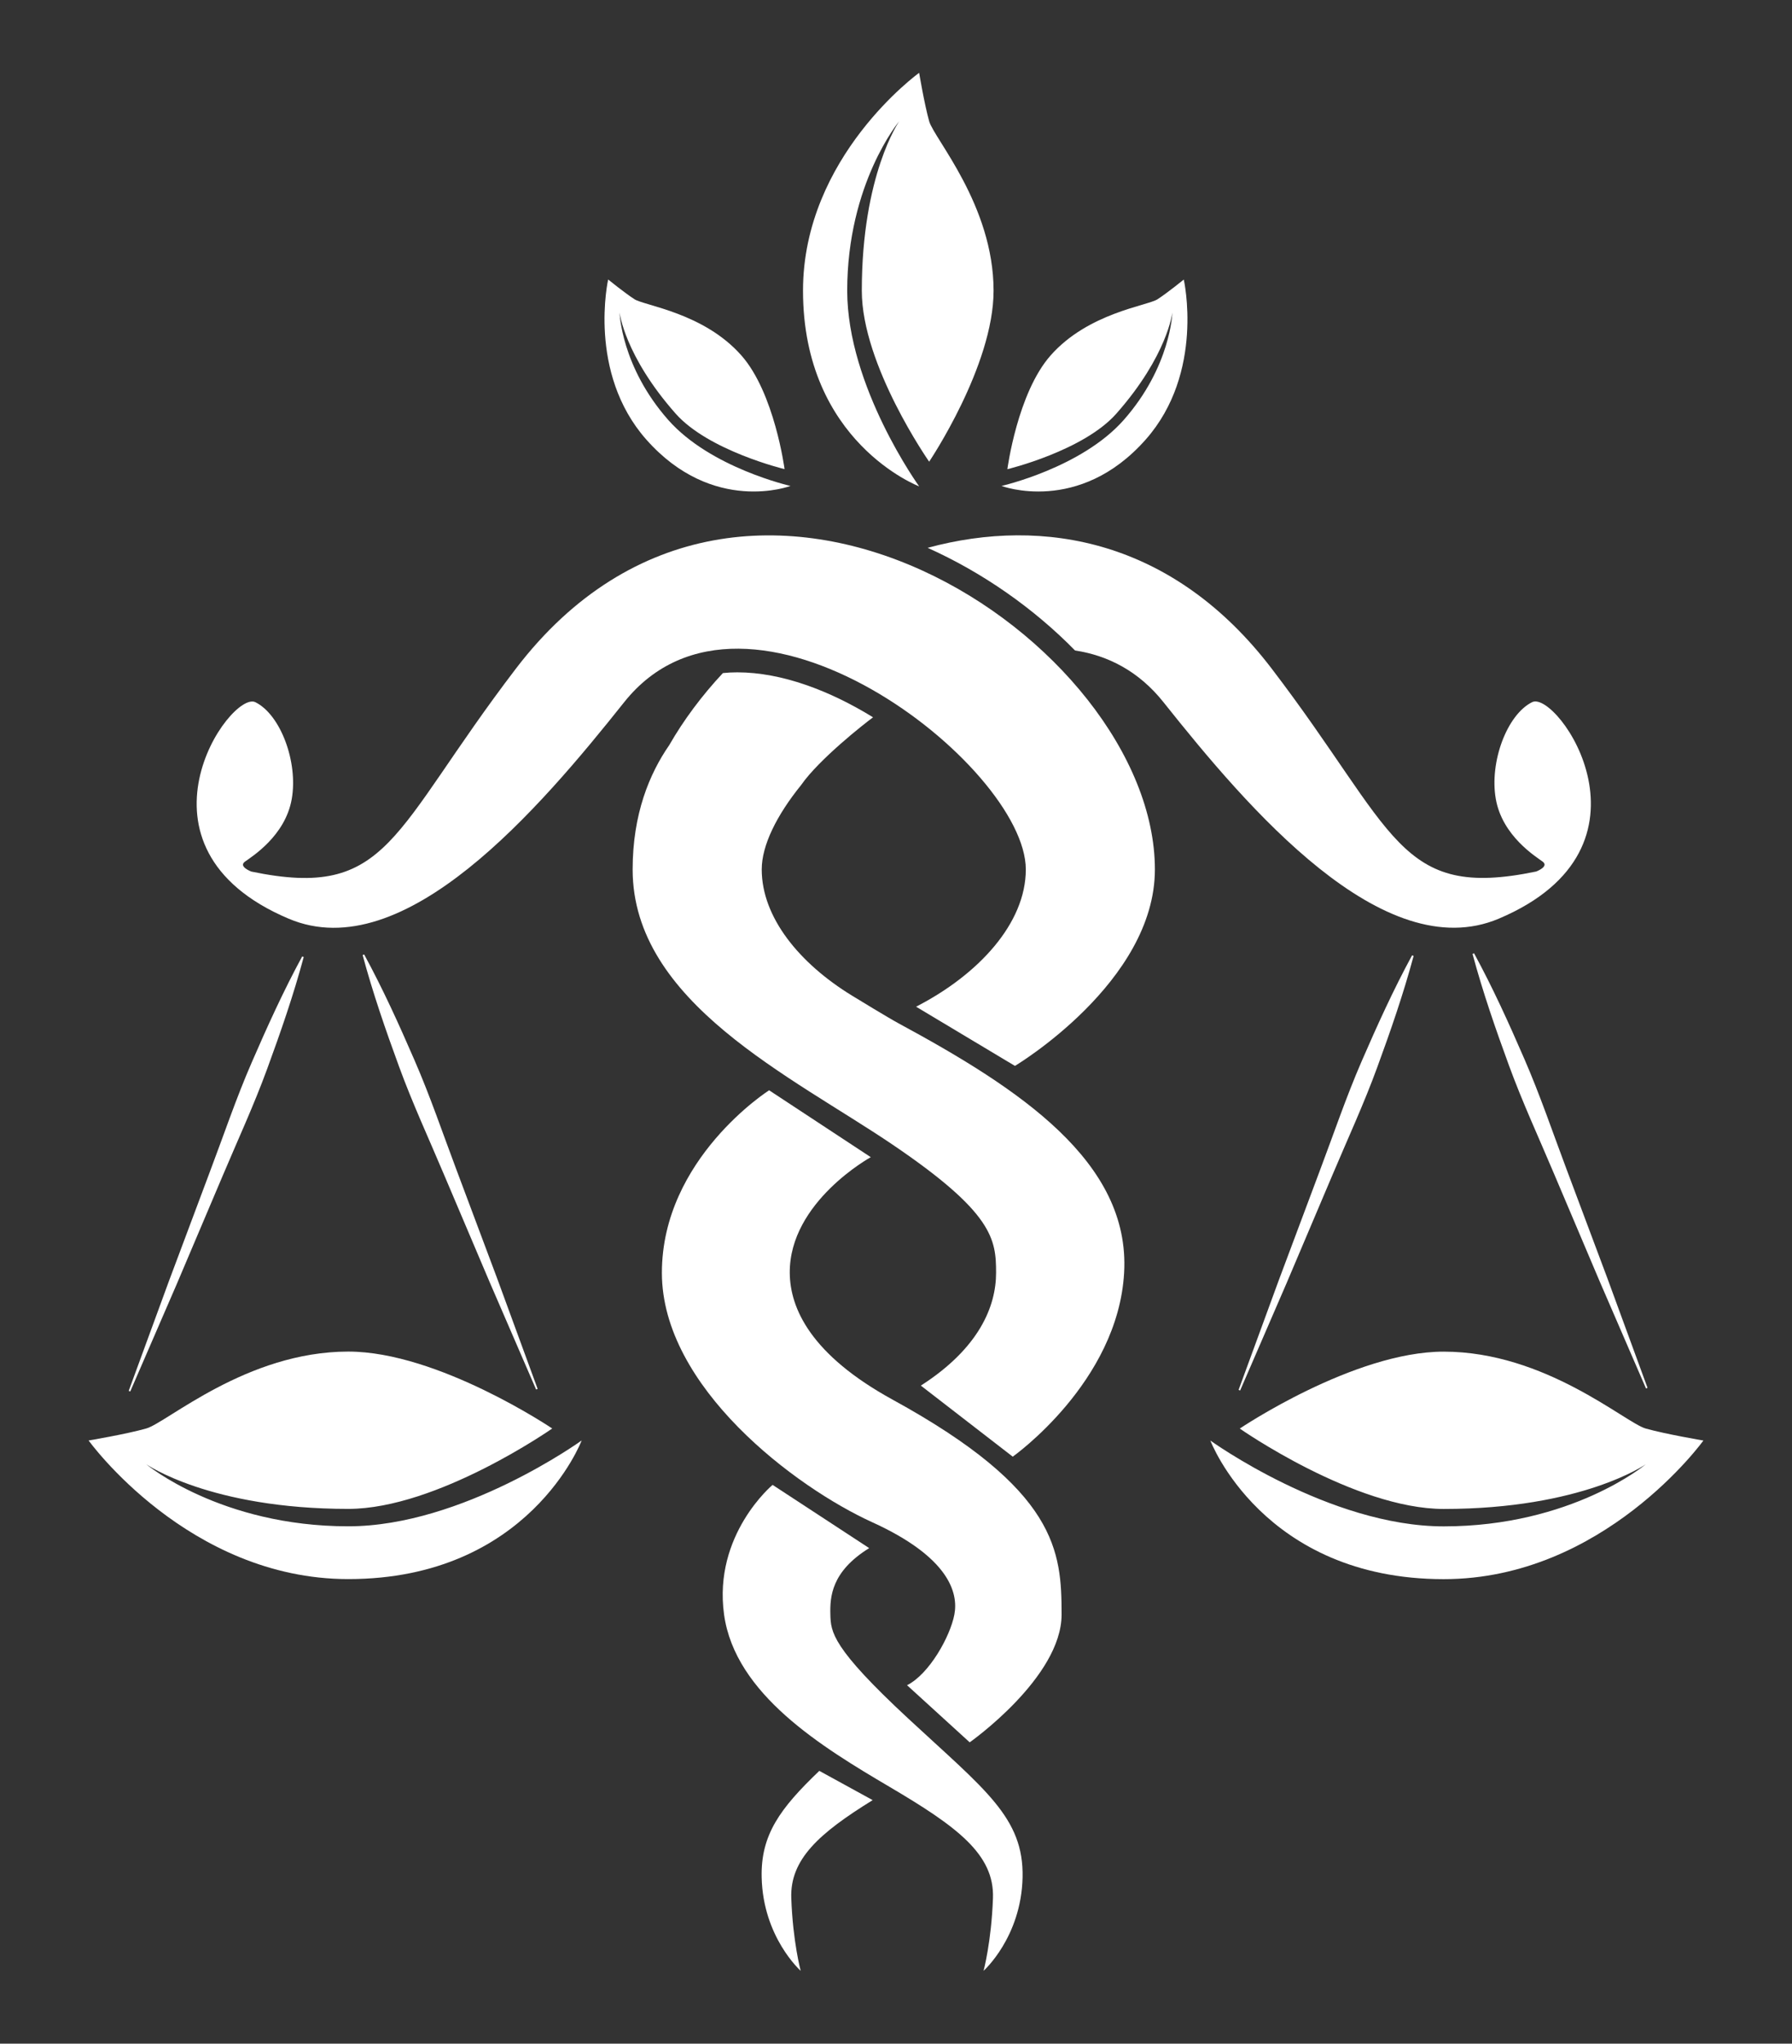 <?xml version="1.0" encoding="utf-8"?>
<!-- Generator: Adobe Illustrator 27.3.1, SVG Export Plug-In . SVG Version: 6.00 Build 0)  -->
<svg version="1.1" id="Livello_1" xmlns="http://www.w3.org/2000/svg" xmlns:xlink="http://www.w3.org/1999/xlink" x="0px" y="0px"
	 viewBox="0 0 293.48 334.51" style="enable-background:new 0 0 293.48 334.51;" xml:space="preserve">
<rect x="0" y="0" width="293.48" height="334.51" fill="#333333" stroke="none"/>
<style type="text/css">
	.st0{fill:#FFFFFF;}
</style>
<g>
	<path class="st0" d="M164.02,79.54c0,0,12.67,4.79,23.62-7.6c9.69-10.96,6.23-26.18,6.23-26.18s-2.67,2.17-4.31,3.23
		c-1.64,1.06-11.34,2.21-17.5,9.19c-5.44,6.15-7.08,18.62-7.08,18.62s12.46-3,17.85-9.1c8.37-9.47,9.17-16.54,9.17-16.54
		s-0.24,8.84-7.98,17.6C177.1,76.58,164.02,79.54,164.02,79.54z"/>
	<path class="st0" d="M269.53,233.83c-3.37-0.95-16.42-12.59-33.09-12.59c-14.72,0-33.4,12.59-33.4,12.59s18.81,13.16,33.4,13.16
		c22.65,0,33.09-7.31,33.09-7.31s-12.14,10.16-33.09,10.16c-18.74,0-38.22-14.05-38.22-14.05s8.6,22.69,38.22,22.69
		c26.2,0,42.53-22.69,42.53-22.69S272.9,234.77,269.53,233.83z"/>
	<path class="st0" d="M216.16,191.59l-6.72,17.93l-6.59,17.98l0.25,0.1l7.61-17.58l7.48-17.63c2.48-5.88,5.17-11.68,7.36-17.68
		c2.2-6,4.29-12.03,5.96-18.24l-0.25-0.1c-3.07,5.65-5.71,11.47-8.25,17.32C220.46,179.56,218.42,185.61,216.16,191.59z"/>
	<path class="st0" d="M249.66,173.36c-2.54-5.86-5.18-11.68-8.25-17.32l-0.25,0.1c1.67,6.21,3.76,12.24,5.96,18.24
		c2.19,6,4.88,11.8,7.36,17.68l7.48,17.63l7.61,17.58l0.25-0.1l-6.59-17.98l-6.72-17.93C254.26,185.27,252.21,179.22,249.66,173.36z
		"/>
	<path class="st0" d="M150.53,79.61c0,0-11.78-16.33-11.78-32.03c0-17.56,8.52-27.74,8.52-27.74s-6.13,8.75-6.13,27.74
		c0,12.23,11.03,27.99,11.03,27.99s10.55-15.66,10.55-27.99c0-13.97-9.76-24.91-10.55-27.74c-0.79-2.83-1.64-7.92-1.64-7.92
		s-19.02,13.69-19.02,35.65C131.51,72.4,150.53,79.61,150.53,79.61z"/>
	<path class="st0" d="M129.46,79.54c0,0-13.08-2.95-20.01-10.79c-7.74-8.76-7.98-17.6-7.98-17.6s0.8,7.07,9.17,16.54
		c5.39,6.1,17.85,9.1,17.85,9.1s-1.64-12.47-7.08-18.62c-6.16-6.97-15.85-8.13-17.5-9.19c-1.64-1.06-4.31-3.23-4.31-3.23
		s-3.45,15.22,6.23,26.18C116.79,84.33,129.46,79.54,129.46,79.54z"/>
	<path class="st0" d="M146.17,229.09c-13.37-7.33-16.79-14.93-16.83-20.75c-0.07-11.62,13.27-18.93,13.27-18.93l-16.65-10.95
		c0,0-17.56,11.17-17.56,29.88c0,18.7,21.89,35.12,34.44,40.82c12.54,5.7,14.14,11.52,13.46,15.11c-0.68,3.59-4.11,9.75-7.75,11.57
		l10.26,9.35c0,0,15.05-10.6,15.05-20.92C173.85,253.94,173.22,243.91,146.17,229.09z"/>
	<path class="st0" d="M148.76,281.31c-12.54-11.63-12.7-14.18-12.77-17.05c-0.07-2.8,0.11-7.01,6.36-10.86l-15.82-10.35
		c0,0-9.75,8.12-7.95,21.21c1.8,13.08,16.08,21.72,27.11,28.22c11.03,6.5,17.19,11.03,16.93,18.22c-0.26,7.18-1.54,11.89-1.54,11.89
		s6.16-5.47,6.39-15.28C167.69,297.5,161.3,292.94,148.76,281.31z"/>
	<path class="st0" d="M124.74,307.31c0.23,9.81,6.39,15.28,6.39,15.28s-1.28-4.7-1.54-11.89c-0.23-6.36,4.57-10.64,13.33-16.05
		l-8.74-4.79C127.77,295.99,124.57,300.32,124.74,307.31z"/>
	<path class="st0" d="M84.5,109.43c-20.49,26.81-20.68,37.94-43.34,33.23c0,0-2.16-0.81-1.05-1.62s6.61-4.19,7.67-10.26
		c1.06-6.07-1.84-13.8-5.95-15.84c-4.11-2.04-22.23,23.74,5.46,35.44c18.93,8,41.13-18.11,54.93-35.44
		c20.1-25.23,65.78,10.35,65.78,27.38c0,8.78-7.71,17.19-17.97,22.46l16.19,9.69c0,0,22.92-13.68,22.92-32.16
		C189.13,105.1,122.31,59.95,84.5,109.43z"/>
	<path class="st0" d="M147.17,167.51c-1.6-0.86-6.78-4.02-7.63-4.54c-8.63-5.28-14.79-12.82-14.79-20.66
		c0-3.94,2.45-8.87,6.45-13.81c2.95-4.24,10.38-10.06,11.78-11.09c-7.04-4.34-14.94-7.36-22.23-7.36c-0.81,0-1.59,0.04-2.36,0.12
		c-3.46,3.7-6.43,7.69-8.79,11.8c-3.23,4.66-5.99,11.28-5.99,20.34c0,21.78,26.06,33.87,42.56,45.04
		c16.51,11.17,16.96,15.51,16.96,20.98c0,5.47-2.74,12.32-12.32,18.47l15.05,11.63c0,0,17.23-12.17,18.24-30.1
		C185.14,190.2,167.01,178.23,147.17,167.51z"/>
	<path class="st0" d="M245.46,150.37c27.69-11.7,9.57-37.48,5.46-35.44c-4.11,2.04-7.01,9.77-5.95,15.84
		c1.06,6.07,6.56,9.44,7.67,10.26c1.11,0.81-1.05,1.62-1.05,1.62c-22.66,4.71-22.85-6.42-43.34-33.23
		c-16-20.94-37.2-24.93-56.33-19.75c9.01,4.04,17.36,9.89,24.14,16.8c5.46,0.83,10.48,3.44,14.48,8.46
		C204.33,132.26,226.53,158.37,245.46,150.37z"/>
	<path class="st0" d="M23.95,239.67c0,0,10.44,7.31,33.09,7.31c14.59,0,33.4-13.16,33.4-13.16s-18.68-12.59-33.4-12.59
		c-16.67,0-29.71,11.64-33.09,12.59c-3.37,0.95-9.44,1.96-9.44,1.96s16.33,22.69,42.53,22.69c29.62,0,38.22-22.69,38.22-22.69
		s-19.48,14.05-38.22,14.05C36.1,249.83,23.95,239.67,23.95,239.67z"/>
	<path class="st0" d="M28.94,210.2l7.48-17.63c2.48-5.88,5.17-11.68,7.36-17.68c2.2-6,4.29-12.03,5.96-18.24l-0.25-0.1
		c-3.07,5.65-5.71,11.47-8.25,17.32c-2.55,5.85-4.59,11.91-6.85,17.88l-6.72,17.93l-6.59,17.98l0.25,0.1L28.94,210.2z"/>
	<path class="st0" d="M80.19,209.86l7.61,17.58l0.25-0.1l-6.59-17.98l-6.72-17.93c-2.25-5.97-4.3-12.03-6.85-17.88
		c-2.54-5.86-5.18-11.68-8.25-17.32l-0.25,0.1c1.67,6.21,3.76,12.24,5.96,18.24c2.19,6,4.88,11.8,7.36,17.68L80.19,209.86z"/>
	<path class="st0" d="M146.36,86.16"/>
</g>
</svg>
